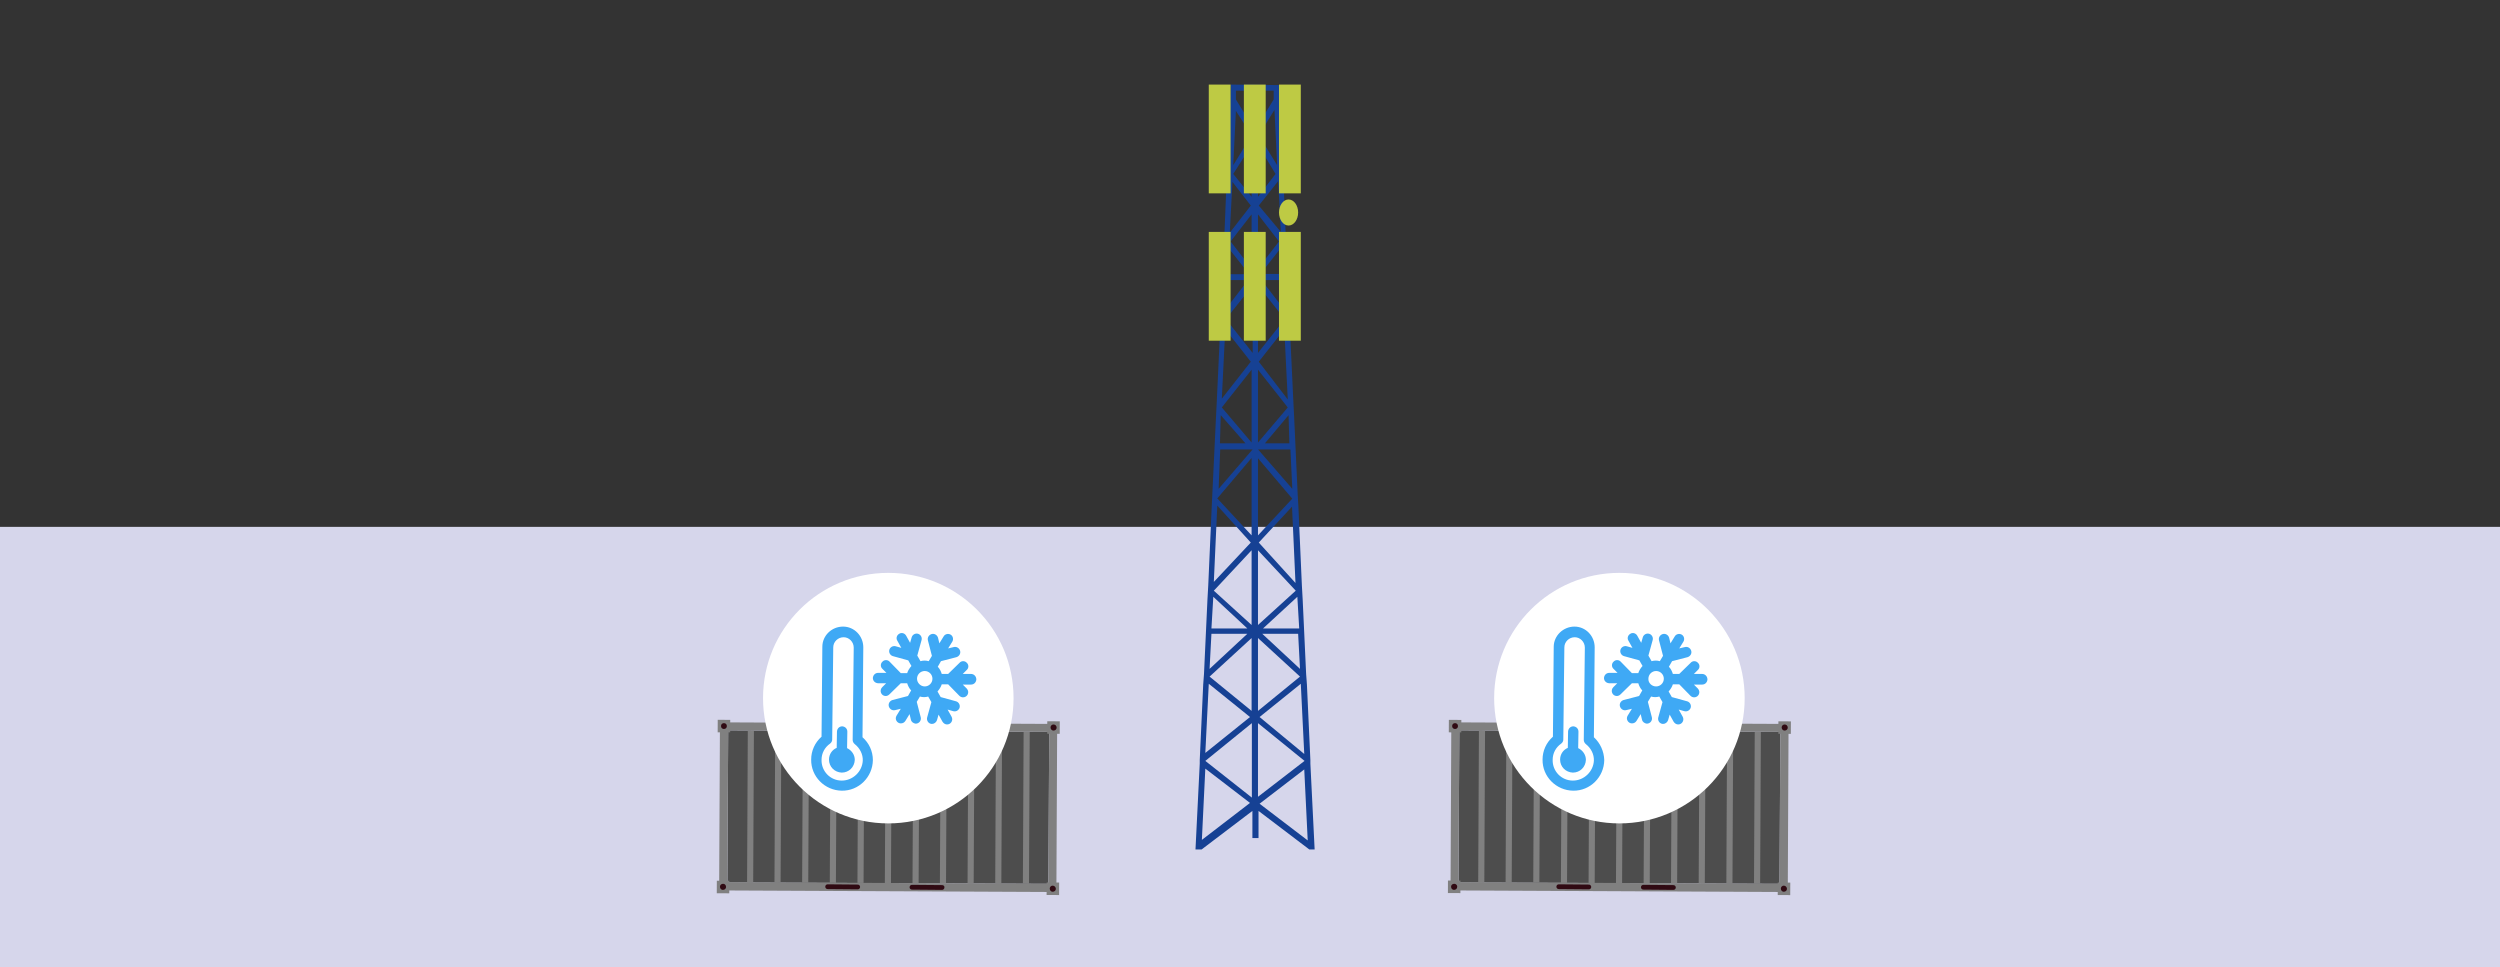 <?xml version="1.0" encoding="utf-8"?>
<!-- Generator: $$$/GeneralStr/196=Adobe Illustrator 27.6.0, SVG Export Plug-In . SVG Version: 6.00 Build 0)  -->
<svg version="1.1" id="Ebene_1" xmlns="http://www.w3.org/2000/svg" xmlns:xlink="http://www.w3.org/1999/xlink" x="0px" y="0px"
	 viewBox="0 0 940 363.6" style="enable-background:new 0 0 940 363.6;" xml:space="preserve">
<rect x="0" y="0" width="940" height="363.6" fill="#333333" stroke="none"/>
<style type="text/css">
	.st0{fill:#D6D6EB;}
	.st1{fill:#4D4D4D;}
	.st2{fill:#808080;}
	.st3{fill:#300A13;}
	.st4{fill:#FFFFFF;}
	.st5{fill:#3FA9F5;}
	.st6{fill:#164194;}
	.st7{fill:#BECA44;}
</style>
<g id="HG">
</g>
<g id="Globus">
</g>
<rect y="198.1" class="st0" width="940" height="165.5"/>
<g>
	<polygon class="st1" points="394.2,332.3 394.5,275.2 273.8,274.6 273.5,331.8 388.6,332.3 388.6,332.3 389.7,332.3 392,332.3 
		392,332.3 	"/>
	<path class="st2" d="M397.5,272.2l-0.3,63.2l-126.8-0.6l0.3-63.2L397.5,272.2z M394.2,332.3l0.3-57.1l-120.7-0.6l-0.3,57.1
		L394.2,332.3z"/>
	<g>
		<path class="st3" d="M322.5,334.4c0.5,0,0.9-0.4,0.9-0.9s-0.4-0.9-0.9-0.9l-11.3-0.1c-0.5,0-0.9,0.4-0.9,0.9s0.4,0.9,0.9,0.9"/>
		<path class="st3" d="M354.2,332.8l-11.3-0.1c-0.5,0-0.9,0.4-0.9,0.9s0.4,0.9,0.9,0.9l11.3,0.1c0.5,0,0.9-0.4,0.9-0.9
			C355.2,333.2,354.8,332.8,354.2,332.8z"/>
	</g>
	
		<rect x="253.6" y="302.1" transform="matrix(4.812084e-03 -1 1 4.812084e-03 -22.42 583.984)" class="st2" width="57.1" height="2.3"/>
	
		<rect x="264" y="302.1" transform="matrix(4.812084e-03 -1 1 4.812084e-03 -12.169 594.317)" class="st2" width="57.1" height="2.3"/>
	
		<rect x="274.4" y="302.2" transform="matrix(4.812084e-03 -1 1 4.812084e-03 -1.919 604.848)" class="st2" width="57.1" height="2.3"/>
	
		<rect x="284.7" y="302.3" transform="matrix(4.812084e-03 -1 1 4.812084e-03 8.332 615.181)" class="st2" width="57.1" height="2.3"/>
	
		<rect x="295.1" y="302.3" transform="matrix(4.812084e-03 -1 1 4.812084e-03 18.682 625.614)" class="st2" width="57.1" height="2.3"/>
	
		<rect x="305.4" y="302.4" transform="matrix(4.812084e-03 -1 1 4.812084e-03 28.833 636.044)" class="st2" width="57.1" height="2.3"/>
	
		<rect x="315.8" y="302.4" transform="matrix(4.812084e-03 -1 1 4.812084e-03 39.183 646.478)" class="st2" width="57.1" height="2.3"/>
	
		<rect x="326.2" y="302.4" transform="matrix(4.812084e-03 -1 1 4.812084e-03 49.434 656.81)" class="st2" width="57.1" height="2.3"/>
	
		<rect x="336.6" y="302.5" transform="matrix(4.812084e-03 -1 1 4.812084e-03 59.684 667.34)" class="st2" width="57.1" height="2.3"/>
	
		<rect x="346.9" y="302.6" transform="matrix(4.812084e-03 -1 1 4.812084e-03 69.935 677.674)" class="st2" width="57.1" height="2.3"/>
	
		<rect x="357.3" y="302.6" transform="matrix(4.812084e-03 -1 1 4.812084e-03 80.285 688.107)" class="st2" width="57.1" height="2.3"/>
	<g>
		
			<rect x="393.8" y="271.2" transform="matrix(4.812084e-03 -1 1 4.812084e-03 120.659 668.389)" class="st2" width="4.7" height="4.7"/>
		<path class="st3" d="M397.3,273.6c0,0.6-0.5,1.1-1.2,1.1c-0.6,0-1.1-0.5-1.1-1.2c0-0.6,0.5-1.1,1.1-1.1
			C396.8,272.4,397.3,272.9,397.3,273.6z"/>
	</g>
	<g>
		
			<rect x="393.5" y="331.9" transform="matrix(4.812084e-03 -1 1 4.812084e-03 59.728 728.419)" class="st2" width="4.7" height="4.7"/>
		<path class="st3" d="M397,334.2c0,0.6-0.5,1.1-1.2,1.1c-0.6,0-1.1-0.5-1.1-1.2c0-0.6,0.5-1.1,1.1-1.1
			C396.5,333,397,333.6,397,334.2z"/>
	</g>
	<g>
		<g>
			
				<rect x="269.8" y="270.7" transform="matrix(4.812084e-03 -1 1 4.812084e-03 -2.153 543.842)" class="st2" width="4.7" height="4.7"/>
			
				<rect x="269.5" y="331.1" transform="matrix(4.812084e-03 -1 1 4.812084e-03 -62.891 603.77)" class="st2" width="4.7" height="4.7"/>
		</g>
		<path class="st3" d="M273,333.5c0,0.6-0.5,1.1-1.2,1.1c-0.6,0-1.1-0.5-1.1-1.2c0-0.6,0.5-1.1,1.2-1.1
			C272.5,332.3,273,332.8,273,333.5z"/>
		<circle class="st3" cx="272.2" cy="273" r="1.1"/>
	</g>
</g>
<g>
	<circle class="st4" cx="334" cy="262.5" r="47.1"/>
	<g>
		<path class="st5" d="M318.5,281.3l0.1-6.2c0-1.1-0.8-1.9-1.9-2c-1.1,0-1.9,0.8-2,1.9l-0.1,6.2c-1.7,0.7-2.9,2.4-2.9,4.4
			c0,2.7,2.1,4.8,4.8,4.9c2.7,0,4.8-2.1,4.9-4.8C321.4,283.8,320.2,282.1,318.5,281.3z"/>
		<path class="st5" d="M324.3,277.2l0.3-33.8c0-4.3-3.4-7.8-7.6-7.8c-4.3,0-7.8,3.4-7.8,7.6l-0.3,33.8c-2.5,2.2-3.9,5.3-3.9,8.6
			c-0.1,6.4,5.1,11.6,11.5,11.7s11.6-5.1,11.7-11.5C328.2,282.5,326.8,279.4,324.3,277.2z M316.5,293.5c-4.3,0-7.7-3.5-7.6-7.8
			c0-2.5,1.2-4.7,3.2-6.1c0.5-0.4,0.8-0.9,0.8-1.5l0.4-34.7c0-2.1,1.8-3.8,3.9-3.8s3.8,1.8,3.8,3.9l-0.4,34.7c0,0.6,0.3,1.2,0.8,1.6
			c1.9,1.5,3.1,3.8,3,6.2C324.2,290.1,320.7,293.5,316.5,293.5z"/>
		<path class="st5" d="M365.1,253.4H362l1.5-1.5c0.8-0.7,0.8-2,0-2.7c-0.7-0.8-2-0.8-2.7,0l-4.3,4.2h-2.4c-0.3-1-0.8-2-1.5-2.7
			l1.2-2.1l5.8-1.5c1-0.3,1.7-1.3,1.4-2.4c-0.3-1-1.3-1.7-2.4-1.4l-2.1,0.5l1.6-2.6c0.5-0.9,0.2-2.1-0.7-2.6
			c-0.9-0.5-2.1-0.2-2.6,0.7l-1.6,2.6l-0.5-2.1c-0.3-1-1.3-1.7-2.4-1.4c-1,0.3-1.7,1.3-1.4,2.4l1.5,5.8l-1.2,2c-1-0.3-2.1-0.3-3.1,0
			l-1.2-2.1l1.6-5.8c0.3-1-0.3-2.1-1.3-2.4c-1-0.3-2.1,0.3-2.4,1.3l-0.6,2.1l-1.5-2.7c-0.5-0.9-1.7-1.3-2.6-0.7
			c-0.9,0.5-1.3,1.7-0.7,2.6l1.5,2.7l-2.1-0.6c-1-0.3-2.1,0.3-2.4,1.3s0.3,2.1,1.3,2.4l5.8,1.6l1.2,2.1c-0.7,0.8-1.3,1.7-1.6,2.7
			h-2.4l-4.2-4.3c-0.7-0.8-2-0.8-2.7,0c-0.8,0.7-0.8,2,0,2.7l1.5,1.5h-3.1c-1.1,0-1.9,0.8-2,1.9c0,1.1,0.8,1.9,1.9,2h3.1l-1.5,1.5
			c-1.2,1.2-0.4,3.3,1.3,3.3c0.5,0,1-0.2,1.4-0.6l4.3-4.2h2.4c0.3,1,0.8,2,1.5,2.7l-1.2,2.1l-5.8,1.5c-1,0.3-1.7,1.3-1.4,2.4
			c0.3,1,1.3,1.7,2.4,1.4l2.1-0.5l-1.6,2.6c-0.8,1.3,0.2,2.9,1.6,2.9c0.7,0,1.3-0.3,1.7-0.9l1.6-2.6l0.5,2.1c0.2,0.9,1,1.4,1.8,1.5
			c1.3,0,2.2-1.2,1.9-2.4l-1.5-5.8l1.2-2c1,0.3,2.1,0.3,3.1,0l1.2,2.1l-1.6,5.8c-0.3,1.2,0.6,2.4,1.8,2.4c0.9,0,1.6-0.6,1.9-1.4
			l0.6-2.1l1.5,2.7c0.4,0.6,1,1,1.7,1c1.5,0,2.4-1.6,1.7-2.9l-1.5-2.7l2.1,0.6c1,0.3,2.1-0.3,2.4-1.3s-0.3-2.1-1.3-2.4l-5.8-1.6
			l-1.2-2.1c0.7-0.8,1.3-1.7,1.6-2.7h2.4l4.2,4.3c0.4,0.4,0.9,0.6,1.4,0.6c1.7,0,2.6-2,1.4-3.3l-1.5-1.5h3.1c1.1,0,1.9-0.8,2-1.9
			C367.1,254.3,366.2,253.4,365.1,253.4L365.1,253.4z M344.8,255.2c0-1.6,1.3-2.9,2.9-2.9s2.9,1.3,2.9,2.9s-1.3,2.9-2.9,2.9
			C346.1,258.1,344.8,256.7,344.8,255.2z"/>
	</g>
</g>
<g>
	<polygon class="st1" points="669.1,332.3 669.4,275.2 548.7,274.6 548.4,331.8 663.5,332.3 663.5,332.3 664.7,332.3 666.9,332.3 
		666.9,332.3 	"/>
	<path class="st2" d="M672.5,272.2l-0.3,63.2l-126.8-0.6l0.3-63.2L672.5,272.2z M669.1,332.3l0.3-57.1l-120.7-0.6l-0.3,57.1
		L669.1,332.3z"/>
	<g>
		<path class="st3" d="M597.4,334.4c0.5,0,0.9-0.4,0.9-0.9s-0.4-0.9-0.9-0.9l-11.3-0.1c-0.5,0-0.9,0.4-0.9,0.9s0.4,0.9,0.9,0.9"/>
		<path class="st3" d="M629.2,332.8l-11.3-0.1c-0.5,0-0.9,0.4-0.9,0.9s0.4,0.9,0.9,0.9l11.3,0.1c0.5,0,0.9-0.4,0.9-0.9
			C630.1,333.2,629.7,332.8,629.2,332.8z"/>
	</g>
	
		<rect x="528.6" y="302.1" transform="matrix(4.812084e-03 -1 1 4.812084e-03 251.16 858.907)" class="st2" width="57.1" height="2.3"/>
	
		<rect x="538.9" y="302.1" transform="matrix(4.812084e-03 -1 1 4.812084e-03 261.411 869.24)" class="st2" width="57.1" height="2.3"/>
	
		<rect x="549.3" y="302.1" transform="matrix(4.812084e-03 -1 1 4.812084e-03 271.762 879.671)" class="st2" width="57.1" height="2.3"/>
	
		<rect x="559.6" y="302.3" transform="matrix(4.812084e-03 -1 1 4.812084e-03 281.912 890.104)" class="st2" width="57.1" height="2.3"/>
	
		<rect x="570" y="302.3" transform="matrix(4.812084e-03 -1 1 4.812084e-03 292.262 900.537)" class="st2" width="57.1" height="2.3"/>
	
		<rect x="580.3" y="302.3" transform="matrix(4.812084e-03 -1 1 4.812084e-03 302.513 910.868)" class="st2" width="57.1" height="2.3"/>
	
		<rect x="590.8" y="302.4" transform="matrix(4.812084e-03 -1 1 4.812084e-03 312.763 921.4)" class="st2" width="57.1" height="2.3"/>
	
		<rect x="601.1" y="302.4" transform="matrix(4.812084e-03 -1 1 4.812084e-03 323.014 931.732)" class="st2" width="57.1" height="2.3"/>
	
		<rect x="611.5" y="302.4" transform="matrix(4.812084e-03 -1 1 4.812084e-03 333.364 942.164)" class="st2" width="57.1" height="2.3"/>
	
		<rect x="621.8" y="302.6" transform="matrix(4.812084e-03 -1 1 4.812084e-03 343.515 952.597)" class="st2" width="57.1" height="2.3"/>
	
		<rect x="632.2" y="302.6" transform="matrix(4.812084e-03 -1 1 4.812084e-03 353.865 963.03)" class="st2" width="57.1" height="2.3"/>
	<g>
		
			<rect x="668.7" y="271.2" transform="matrix(4.812084e-03 -1 1 4.812084e-03 394.239 943.312)" class="st2" width="4.7" height="4.7"/>
		<path class="st3" d="M672.2,273.6c0,0.6-0.5,1.1-1.2,1.1c-0.6,0-1.1-0.5-1.1-1.2c0-0.6,0.5-1.1,1.1-1.1
			C671.7,272.4,672.2,272.9,672.2,273.6z"/>
	</g>
	<g>
		
			<rect x="668.4" y="331.9" transform="matrix(4.812084e-03 -1 1 4.812084e-03 333.309 1003.342)" class="st2" width="4.7" height="4.7"/>
		<path class="st3" d="M671.9,334.2c0,0.6-0.5,1.1-1.2,1.1c-0.6,0-1.1-0.5-1.1-1.2c0-0.6,0.5-1.1,1.1-1.1
			C671.4,333,671.9,333.6,671.9,334.2z"/>
	</g>
	<g>
		<g>
			
				<rect x="544.7" y="270.7" transform="matrix(4.812084e-03 -1 1 4.812084e-03 271.427 818.764)" class="st2" width="4.7" height="4.7"/>
			
				<rect x="544.5" y="331.1" transform="matrix(4.812084e-03 -1 1 4.812084e-03 210.689 878.692)" class="st2" width="4.7" height="4.7"/>
		</g>
		<path class="st3" d="M547.9,333.5c0,0.6-0.5,1.1-1.2,1.1c-0.6,0-1.1-0.5-1.1-1.2c0-0.6,0.5-1.1,1.2-1.1
			C547.4,332.3,548,332.8,547.9,333.5z"/>
		<circle class="st3" cx="547.1" cy="273" r="1.1"/>
	</g>
</g>
<g>
	<circle class="st4" cx="608.9" cy="262.5" r="47.1"/>
	<g>
		<path class="st5" d="M593.4,281.3l0.1-6.2c0-1.1-0.8-1.9-1.9-2c-1.1,0-1.9,0.8-2,1.9l-0.1,6.2c-1.7,0.7-2.9,2.4-2.9,4.4
			c0,2.7,2.1,4.8,4.8,4.9c2.7,0,4.8-2.1,4.9-4.8C596.3,283.8,595.1,282.1,593.4,281.3z"/>
		<path class="st5" d="M599.3,277.2l0.3-33.8c0-4.3-3.4-7.8-7.6-7.8s-7.8,3.4-7.8,7.6l-0.3,33.8c-2.5,2.2-3.9,5.3-3.9,8.6
			c-0.1,6.4,5.1,11.6,11.5,11.7s11.6-5.1,11.7-11.5C603.1,282.5,601.7,279.4,599.3,277.2z M591.4,293.5c-4.3,0-7.7-3.5-7.6-7.8
			c0-2.5,1.2-4.7,3.2-6.1c0.5-0.4,0.8-0.9,0.8-1.5l0.4-34.7c0-2.1,1.8-3.8,3.9-3.8c2.1,0,3.8,1.8,3.8,3.9l-0.4,34.7
			c0,0.6,0.3,1.2,0.8,1.6c1.9,1.5,3.1,3.8,3,6.2C599.1,290.1,595.6,293.5,591.4,293.5z"/>
		<path class="st5" d="M640,253.4h-3.1l1.5-1.5c0.8-0.7,0.8-2,0-2.7c-0.7-0.8-2-0.8-2.7,0l-4.3,4.2H629c-0.3-1-0.8-2-1.5-2.7
			l1.2-2.1l5.8-1.5c1-0.3,1.7-1.3,1.4-2.4c-0.3-1-1.3-1.7-2.4-1.4l-2.1,0.5l1.6-2.6c0.5-0.9,0.2-2.1-0.7-2.6s-2.1-0.2-2.6,0.7
			l-1.6,2.6l-0.5-2.1c-0.3-1-1.3-1.7-2.4-1.4c-1,0.3-1.7,1.3-1.4,2.4l1.5,5.8l-1.2,2c-1-0.3-2.1-0.3-3.1,0l-1.2-2.1l1.6-5.8
			c0.3-1-0.3-2.1-1.3-2.4c-1-0.3-2.1,0.3-2.4,1.3l-0.6,2.1l-1.5-2.7c-0.5-0.9-1.7-1.3-2.6-0.7c-0.9,0.5-1.3,1.7-0.7,2.6l1.5,2.7
			l-2.1-0.6c-1-0.3-2.1,0.3-2.4,1.3c-0.3,1,0.3,2.1,1.3,2.4l5.8,1.6l1.2,2.1c-0.7,0.8-1.3,1.7-1.6,2.7h-2.4l-4.2-4.3
			c-0.7-0.8-2-0.8-2.7,0c-0.8,0.7-0.8,2,0,2.7l1.5,1.5h-3.1c-1.1,0-1.9,0.8-2,1.9c0,1.1,0.8,1.9,1.9,2h3.1l-1.5,1.5
			c-1.2,1.2-0.4,3.3,1.3,3.3c0.5,0,1-0.2,1.4-0.6l4.3-4.2h2.4c0.3,1,0.8,2,1.5,2.7l-1.2,2.1l-5.8,1.5c-1,0.3-1.7,1.3-1.4,2.4
			c0.3,1,1.3,1.7,2.4,1.4l2.1-0.5l-1.6,2.6c-0.8,1.3,0.2,2.9,1.6,2.9c0.7,0,1.3-0.3,1.7-0.9l1.6-2.6l0.5,2.1c0.2,0.9,1,1.4,1.8,1.5
			c1.3,0,2.2-1.2,1.9-2.4l-1.5-5.8l1.2-2c1,0.3,2.1,0.3,3.1,0l1.2,2.1l-1.6,5.8c-0.3,1.2,0.6,2.4,1.8,2.4c0.9,0,1.6-0.6,1.9-1.4
			l0.6-2.1l1.5,2.7c0.4,0.6,1,1,1.7,1c1.5,0,2.4-1.6,1.7-2.9l-1.5-2.7l2.1,0.6c1,0.3,2.1-0.3,2.4-1.3c0.3-1-0.3-2.1-1.3-2.4
			l-5.8-1.6l-1.2-2.1c0.7-0.8,1.3-1.7,1.6-2.7h2.4l4.2,4.3c0.4,0.4,0.9,0.6,1.4,0.6c1.7,0,2.6-2,1.4-3.3l-1.5-1.5h3.1
			c1.1,0,1.9-0.8,2-1.9C642,254.3,641.1,253.4,640,253.4L640,253.4z M619.8,255.2c0-1.6,1.3-2.9,2.9-2.9s2.9,1.3,2.9,2.9
			s-1.3,2.9-2.9,2.9C621,258.1,619.7,256.7,619.8,255.2z"/>
	</g>
</g>
<g>
	<path class="st6" d="M462.7,31.8v2.3l-1.6,36.3l-0.7,17.2l-0.3,3.3v3.6l-0.3,8.9v2.3l-0.7,12.2l-0.3,5.3l-1.3,28l-0.3,5.9
		l-1.6,33.6l-1.3,29.4l-0.3,5.3l-1.3,28l-0.3,4l-1.3,28.4v1.3l-1.6,32.3h2.3l19.1-14.5v10.2h2.3v-10.2l19.1,14.5h2l-1.6-32.3v-1.3
		l-1.3-28.4l-0.3-4l-1.3-28l-0.3-5.3l-1.3-29.4l-0.3-5.3l-1.3-28.4l-0.3-5.9l-1.3-27.7l-0.3-5.3l-0.7-12.2v-2.3l-0.3-8.9l-0.3-6.9
		l-0.7-17.2l-1.6-36.3v-2.3L462.7,31.8z M453.2,286.1l17.5-14.2v28L453.2,286.1L453.2,286.1L453.2,286.1z M461.1,119.8l9.9-12.5
		v25.4l-9.9-12.5V119.8z M482.9,120.2l-9.9,12.5v-25.4l9.9,12.5V120.2z M470.6,166.4l-11.2-13.2l11.2-14.2V166.4z M473,139
		l11.2,14.2L473,166.4V139z M470.6,201.3l-12.9-13.9l12.9-15.2V201.3z M473,172.3l12.9,15.2L473,201.3V172.3z M470.6,235l-14.2-12.9
		l14.2-15.2V235z M473,206.9l14.2,15.2L473,235V206.9z M474.6,238.3h13.5l0.7,13.2L474.6,238.3z M488.8,254.4L473,267.3v-27.4
		L488.8,254.4z M474.9,236.3l12.9-11.9l0.7,11.9H474.9z M473.3,204l12.5-13.5l1.3,28.7L473.3,204z M473.3,169.3L473,169h0.7h11.5
		l0.7,14.8L473.3,169.3z M475.6,166.7l8.9-10.6l0.3,10.6H475.6z M473.3,136l9.6-12.2l1.3,26.4L473.3,136z M473.3,77.3l7.3-9.2
		l1,19.1L473.3,77.3z M480.9,90.8L473,101V80.6L480.9,90.8z M473,74V54.5l6.6,10.9L473,74z M470.6,47l-5.9-9.6v-3.3h5.9V47z
		 M473,34.1h5.9v3.3L473,47V34.1z M470.6,74l-6.9-8.6l6.9-10.9V74z M470.3,77.3l-7.9,10.2l1-19.1L470.3,77.3z M470.6,80.6V101
		l-7.9-10.2L470.6,80.6z M470.3,136l-10.9,13.9l1.3-26.1L470.3,136z M468.3,166.7h-9.6l0.3-10.6L468.3,166.7z M458.8,169h11.5h0.7
		l-0.3,0.3l-12.5,14.5L458.8,169z M470.3,204l-13.9,14.8l1.3-28.7L470.3,204z M469,236.3h-13.5l0.7-11.9L469,236.3z M455.5,238.3
		H469l-14.2,13.2L455.5,238.3z M470.6,239.9v27.4l-15.8-12.9L470.6,239.9z M473,271.9l17.5,14.2l0,0l0,0L473,299.6V271.9z
		 M473.6,269.6l15.5-12.5l1.3,26.4L473.6,269.6z M482.5,115.9l-8.2-10.6h7.9L482.5,115.9z M473.9,103l7.6-9.6l0.3,9.6H473.9z
		 M480.2,62.1l-6.9-11.2l5.9-9.6L480.2,62.1z M480.9,34.1L480.9,34.1 M470.6,50.9l-6.9,11.2l1-20.4L470.6,50.9z M462.1,93.5l7.6,9.6
		h-7.9L462.1,93.5z M469.3,105.3l-8.2,10.6l0.3-10.6H469.3z M454.5,257.1l15.5,12.5l-16.8,13.5L454.5,257.1z M453.2,289l16.8,12.9
		l-18.1,13.9L453.2,289z M473.6,302.2l16.8-12.9l1.3,26.7L473.6,302.2z"/>
	<rect x="467.7" y="31.8" class="st7" width="8.2" height="40.9"/>
	<rect x="467.7" y="87.2" class="st7" width="8.2" height="40.9"/>
	<ellipse class="st7" cx="484.5" cy="79.9" rx="3.6" ry="4.9"/>
	<rect x="480.9" y="87.2" class="st7" width="8.2" height="40.9"/>
	<rect x="454.5" y="87.2" class="st7" width="8.2" height="40.9"/>
	<rect x="454.5" y="31.8" class="st7" width="8.2" height="40.9"/>
	<rect x="480.9" y="31.8" class="st7" width="8.2" height="40.9"/>
</g>
</svg>
